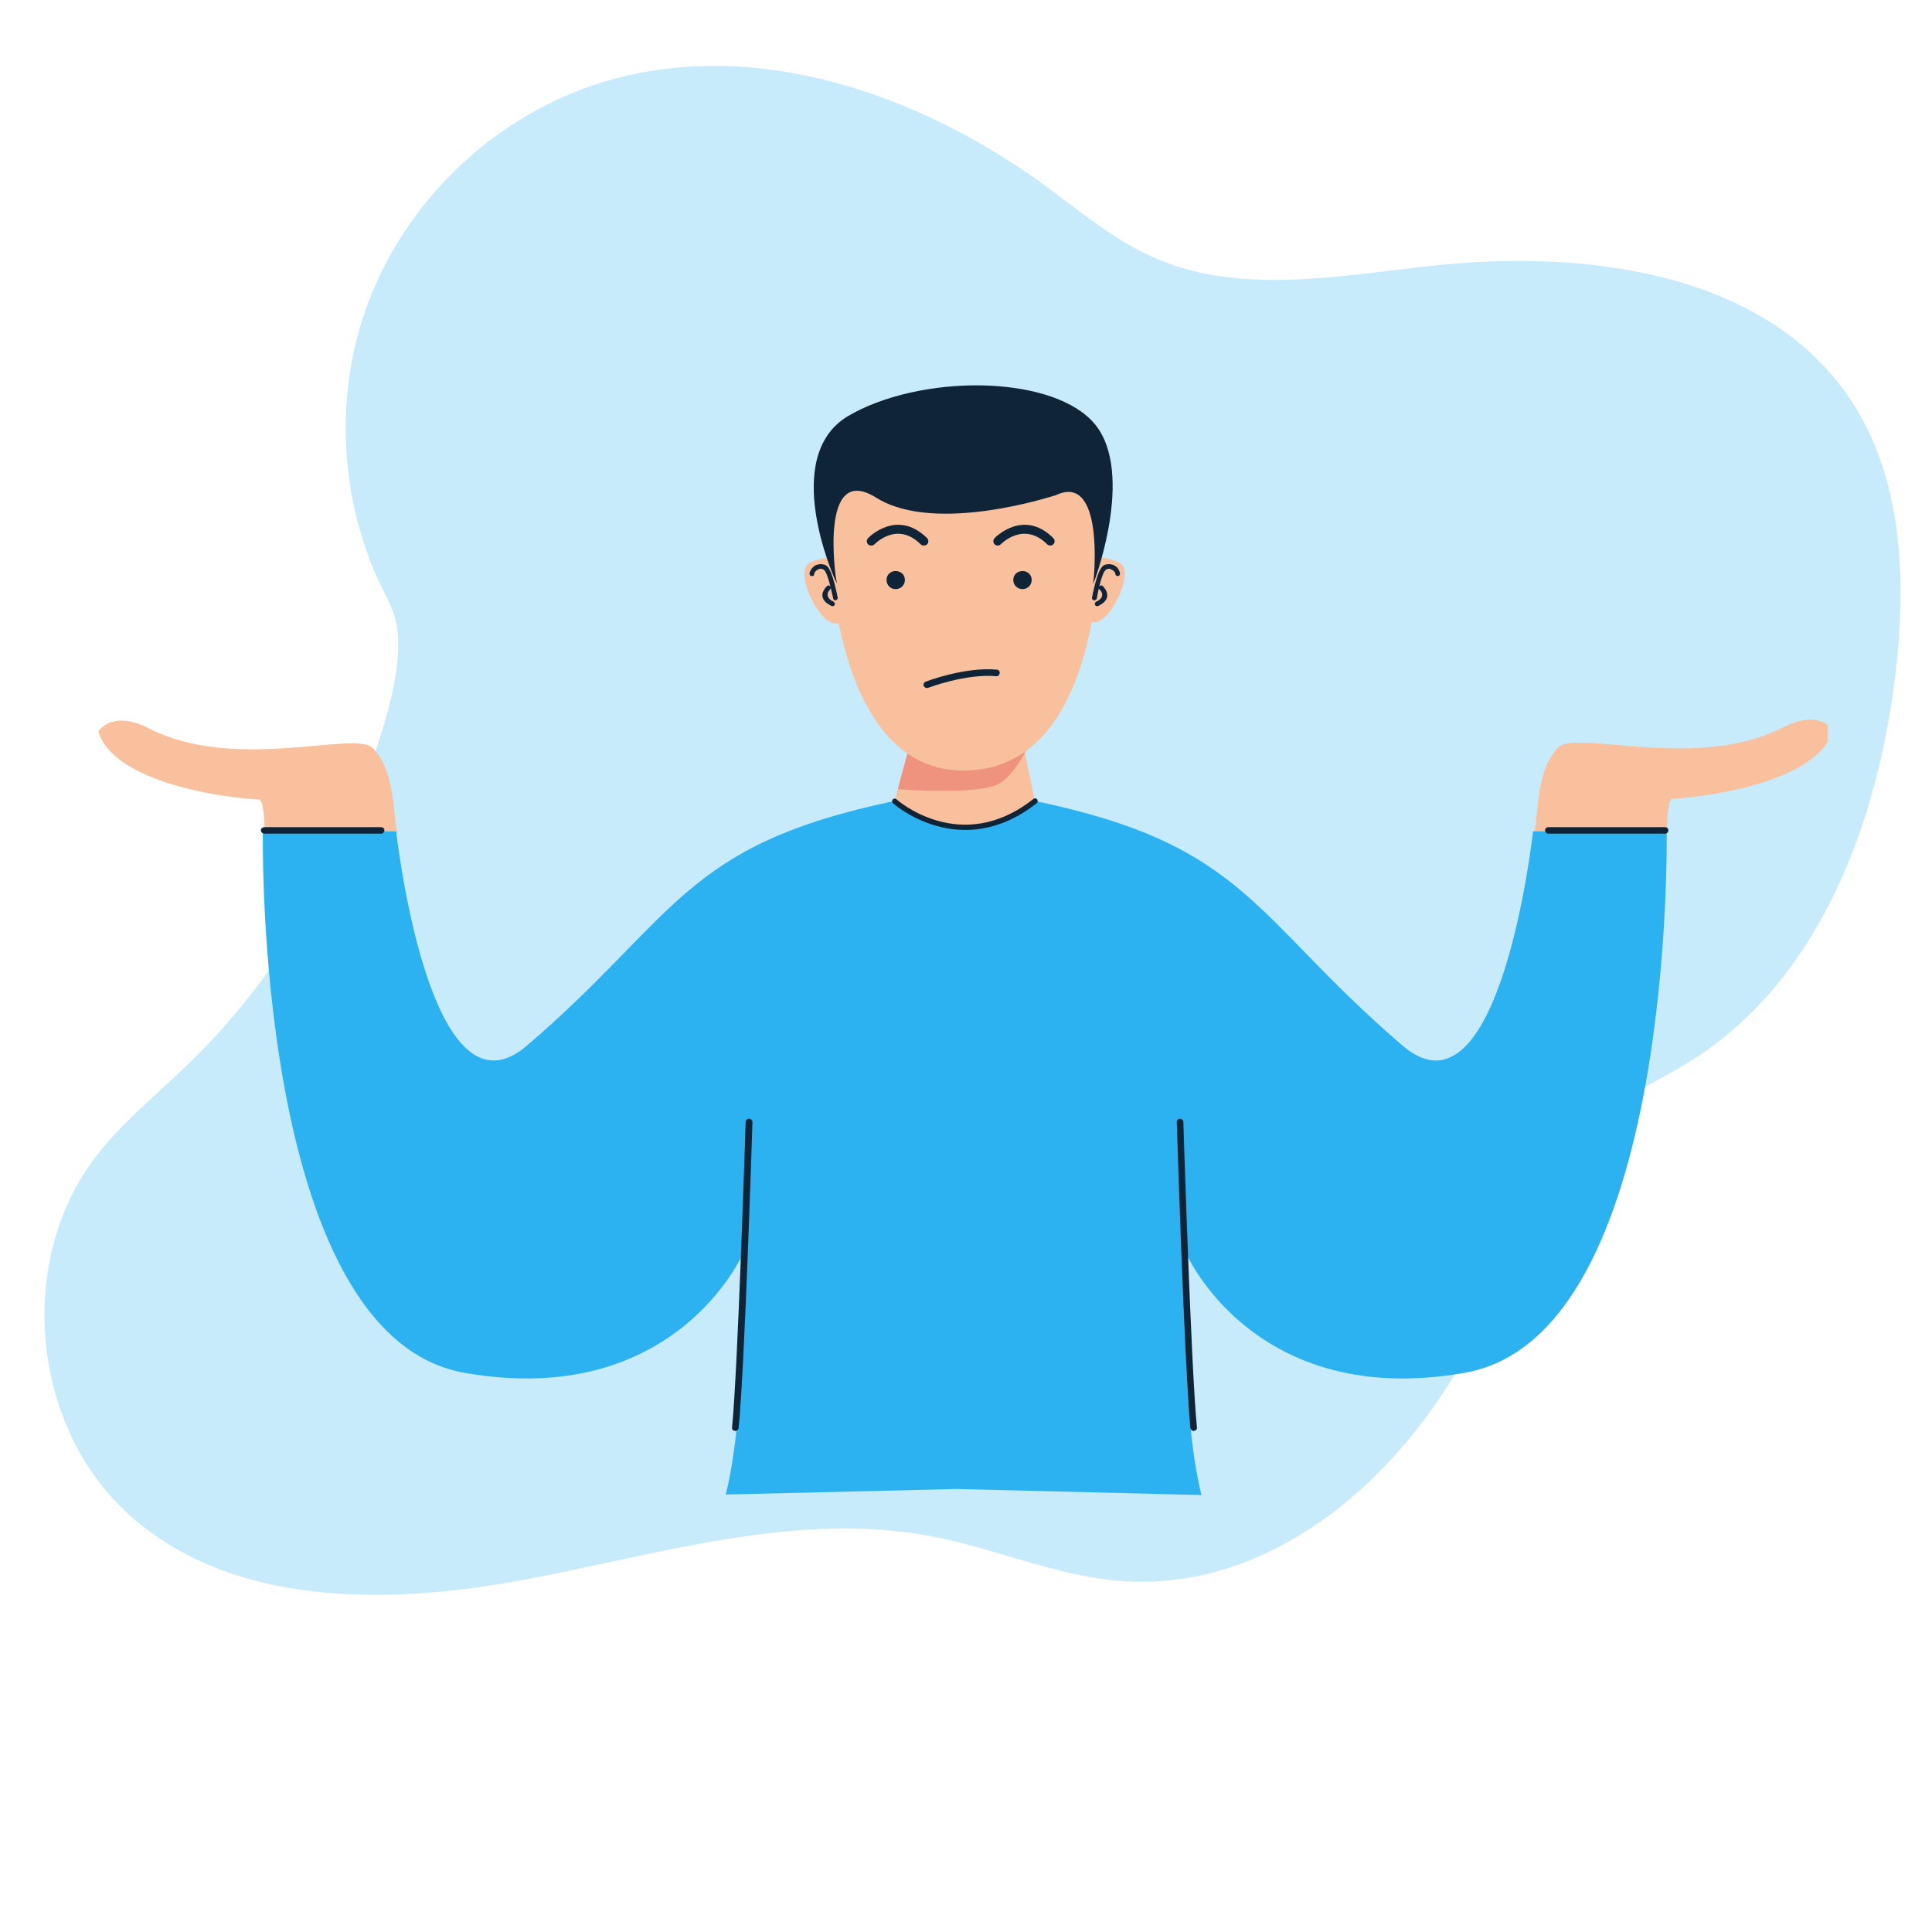 <svg xmlns="http://www.w3.org/2000/svg" xmlns:xlink="http://www.w3.org/1999/xlink" width="40" zoomAndPan="magnify" viewBox="0 0 30 30" height="40" preserveAspectRatio="xMidYMid meet" version="1.0"><defs><filter x="0%" y="0%" width="100%" height="100%" id="a0eeacbf11"><feColorMatrix values="0 0 0 0 1 0 0 0 0 1 0 0 0 0 1 0 0 0 1 0" color-interpolation-filters="sRGB"/></filter><clipPath id="178ca05b76"><path d="M 0.484 0 L 29.516 0 L 29.516 29.031 L 0.484 29.031 Z M 0.484 0 " clip-rule="nonzero"/></clipPath><mask id="52e0275ec4"><g filter="url(#a0eeacbf11)"><rect x="-3" width="36" fill="#000000" y="-3" height="36" fill-opacity="0.26"/></g></mask><clipPath id="ae11aa44fa"><path d="M 0.484 1 L 29.516 1 L 29.516 25 L 0.484 25 Z M 0.484 1 " clip-rule="nonzero"/></clipPath><clipPath id="2164e69983"><path d="M 31.379 5.359 L 24.016 31.184 L -1.113 24.023 L 6.25 -1.805 Z M 31.379 5.359 " clip-rule="nonzero"/></clipPath><clipPath id="0bb928adb4"><path d="M 31.379 5.359 L 24.016 31.184 L -1.113 24.023 L 6.25 -1.805 Z M 31.379 5.359 " clip-rule="nonzero"/></clipPath><clipPath id="15686a95e8"><rect x="0" width="30" y="0" height="30"/></clipPath><clipPath id="60bcf78196"><path d="M 12 5.812 L 18 5.812 L 18 9 L 12 9 Z M 12 5.812 " clip-rule="nonzero"/></clipPath><clipPath id="92d664dc4e"><path d="M 12 5.812 L 18 5.812 L 18 10 L 12 10 Z M 12 5.812 " clip-rule="nonzero"/></clipPath><clipPath id="20be529eba"><path d="M 23 11 L 28.383 11 L 28.383 14 L 23 14 Z M 23 11 " clip-rule="nonzero"/></clipPath><clipPath id="2beef597dc"><path d="M 1.527 11 L 7 11 L 7 14 L 1.527 14 Z M 1.527 11 " clip-rule="nonzero"/></clipPath><clipPath id="a0ea922375"><path d="M 4 12 L 26 12 L 26 23.23 L 4 23.23 Z M 4 12 " clip-rule="nonzero"/></clipPath></defs><g clip-path="url(#178ca05b76)"><g mask="url(#52e0275ec4)"><g transform="matrix(1, 0, 0, 1, 0, 0)"><g clip-path="url(#15686a95e8)"><g clip-path="url(#ae11aa44fa)"><g clip-path="url(#2164e69983)"><g clip-path="url(#0bb928adb4)"><path fill="#2cb2f1" d="M 5.688 4.781 C 6.277 3.129 7.68 1.789 9.355 1.277 C 11.688 0.562 14.254 1.441 16.223 2.879 C 16.773 3.281 17.301 3.73 17.926 4.004 C 19.258 4.586 20.777 4.285 22.219 4.129 C 24.621 3.863 27.445 4.219 28.762 6.246 C 29.555 7.473 29.602 9.035 29.43 10.488 C 29.152 12.777 28.266 15.164 26.336 16.422 C 25.668 16.855 24.887 17.148 24.344 17.734 C 23.785 18.34 23.562 19.172 23.273 19.941 C 22.324 22.449 20.047 24.766 17.379 24.547 C 16.391 24.469 15.461 24.047 14.484 23.859 C 12.379 23.453 10.238 24.137 8.133 24.531 C 6.023 24.926 3.609 24.957 2.012 23.527 C 0.488 22.164 0.242 19.59 1.484 17.965 C 1.895 17.43 2.418 17.008 2.902 16.543 C 4.176 15.316 5.133 13.773 5.688 12.098 C 5.914 11.414 6.27 10.465 6.164 9.734 C 6.117 9.414 5.906 9.117 5.789 8.816 C 5.633 8.43 5.52 8.027 5.449 7.617 C 5.289 6.676 5.363 5.688 5.688 4.781 Z M 5.688 4.781 " fill-opacity="1" fill-rule="nonzero"/></g></g></g></g></g></g></g><path fill="#f8c09d" d="M 14.215 11.219 L 13.73 13.051 L 16.23 13.223 L 15.766 10.965 Z M 14.215 11.219 " fill-opacity="1" fill-rule="evenodd"/><path fill="#f8c09d" d="M 13.047 8.668 C 13.047 8.668 12.805 8.617 12.57 8.742 C 12.332 8.871 12.684 9.602 12.922 9.672 C 13.16 9.742 13.371 9.445 13.371 9.445 Z M 13.047 8.668 " fill-opacity="1" fill-rule="evenodd"/><path fill="#ef937e" d="M 16.109 11.281 C 16.109 11.281 15.836 11.992 15.508 12.172 C 15.18 12.352 13.941 12.254 13.941 12.254 L 14.203 11.285 Z M 16.109 11.281 " fill-opacity="1" fill-rule="evenodd"/><path fill="#f8c09d" d="M 16.926 8.668 C 16.926 8.668 17.156 8.617 17.387 8.742 C 17.621 8.867 17.277 9.582 17.047 9.652 C 16.812 9.719 16.609 9.426 16.609 9.426 Z M 16.926 8.668 " fill-opacity="1" fill-rule="evenodd"/><path fill="#f8c09d" d="M 12.852 7.871 C 12.852 7.871 12.75 11.922 14.926 11.965 C 17.102 12.004 17.133 8.527 17.059 7.723 C 16.988 6.914 13.25 6.852 12.852 7.871 Z M 12.852 7.871 " fill-opacity="1" fill-rule="evenodd"/><g clip-path="url(#60bcf78196)"><path fill="#0f2437" d="M 16.383 7.68 C 16.383 7.68 14.527 8.293 13.609 7.723 C 12.695 7.145 12.969 8.973 12.969 8.973 C 12.969 8.973 12.121 7.094 13.176 6.469 C 14.227 5.844 16.219 5.816 16.934 6.527 C 17.645 7.238 16.996 8.973 16.996 8.973 C 16.996 8.973 17.164 7.309 16.383 7.68 Z M 16.383 7.68 " fill-opacity="1" fill-rule="evenodd"/></g><g clip-path="url(#92d664dc4e)"><path fill="#0f2437" d="M 16.387 7.691 C 16.383 7.691 14.527 8.309 13.605 7.727 C 12.715 7.172 12.98 8.969 12.98 8.973 L 12.996 9.059 L 12.957 8.98 C 12.957 8.973 12.109 7.094 13.168 6.461 C 13.711 6.141 14.496 5.973 15.23 5.984 C 15.934 5.996 16.59 6.168 16.941 6.52 C 17.656 7.234 17.008 8.973 17.008 8.98 L 16.973 9.066 L 16.984 8.973 C 16.984 8.969 17.148 7.328 16.391 7.691 Z M 13.617 7.711 C 14.523 8.277 16.355 7.676 16.379 7.668 C 17.062 7.344 17.039 8.527 17.016 8.875 C 17.137 8.516 17.535 7.145 16.926 6.535 C 16.578 6.188 15.926 6.02 15.23 6.012 C 14.5 6 13.719 6.16 13.184 6.48 C 12.27 7.023 12.801 8.52 12.949 8.883 C 12.906 8.523 12.805 7.199 13.617 7.711 Z M 13.617 7.711 " fill-opacity="1" fill-rule="nonzero"/></g><path fill="#0f2437" d="M 13.578 8.453 C 13.551 8.477 13.504 8.477 13.48 8.453 C 13.453 8.426 13.453 8.383 13.48 8.355 C 13.48 8.355 13.922 7.891 14.395 8.355 C 14.422 8.383 14.422 8.426 14.395 8.453 C 14.367 8.477 14.32 8.477 14.297 8.453 C 13.926 8.082 13.578 8.453 13.578 8.453 Z M 13.578 8.453 " fill-opacity="1" fill-rule="nonzero"/><path fill="#0f2437" d="M 15.539 8.453 C 15.512 8.477 15.473 8.477 15.445 8.453 C 15.418 8.426 15.418 8.383 15.445 8.355 C 15.445 8.355 15.891 7.891 16.355 8.355 C 16.383 8.383 16.383 8.426 16.355 8.453 C 16.328 8.477 16.289 8.477 16.262 8.453 C 15.891 8.082 15.539 8.453 15.539 8.453 Z M 15.539 8.453 " fill-opacity="1" fill-rule="nonzero"/><path fill="#0f2437" d="M 13.906 8.867 C 13.988 8.867 14.051 8.926 14.051 9.004 C 14.051 9.086 13.988 9.148 13.906 9.148 C 13.828 9.148 13.766 9.086 13.766 9.004 C 13.766 8.926 13.828 8.867 13.906 8.867 Z M 13.906 8.867 " fill-opacity="1" fill-rule="evenodd"/><path fill="#0f2437" d="M 15.879 8.867 C 15.957 8.867 16.02 8.926 16.02 9.004 C 16.02 9.086 15.957 9.148 15.879 9.148 C 15.797 9.148 15.734 9.086 15.734 9.004 C 15.734 8.926 15.797 8.867 15.879 8.867 Z M 15.879 8.867 " fill-opacity="1" fill-rule="evenodd"/><path fill="#0f2437" d="M 14.414 10.68 C 14.387 10.691 14.355 10.676 14.344 10.652 C 14.332 10.625 14.348 10.594 14.375 10.586 C 14.375 10.582 14.984 10.352 15.477 10.398 C 15.508 10.398 15.527 10.426 15.523 10.449 C 15.523 10.48 15.496 10.504 15.473 10.5 C 14.996 10.457 14.414 10.68 14.414 10.68 Z M 14.414 10.68 " fill-opacity="1" fill-rule="nonzero"/><path fill="#0f2437" d="M 12.996 9.281 C 13 9.297 12.988 9.309 12.973 9.309 C 12.961 9.312 12.949 9.305 12.945 9.293 C 12.945 9.289 12.875 8.902 12.805 8.84 C 12.789 8.828 12.77 8.824 12.754 8.82 C 12.738 8.82 12.719 8.824 12.699 8.832 C 12.68 8.84 12.664 8.855 12.652 8.871 C 12.641 8.879 12.637 8.895 12.637 8.91 C 12.633 8.926 12.621 8.938 12.605 8.934 C 12.59 8.934 12.582 8.922 12.582 8.906 C 12.586 8.879 12.598 8.855 12.613 8.836 C 12.633 8.812 12.652 8.797 12.676 8.785 C 12.703 8.773 12.734 8.77 12.758 8.77 C 12.785 8.77 12.812 8.781 12.836 8.801 C 12.926 8.875 12.996 9.281 12.996 9.281 Z M 12.996 9.281 " fill-opacity="1" fill-rule="nonzero"/><path fill="#0f2437" d="M 13.008 9.281 C 13.008 9.289 13.008 9.297 13 9.305 C 12.996 9.312 12.988 9.32 12.977 9.32 C 12.965 9.324 12.957 9.32 12.953 9.316 C 12.945 9.309 12.938 9.301 12.938 9.293 C 12.934 9.289 12.863 8.906 12.797 8.852 C 12.789 8.844 12.781 8.84 12.777 8.84 C 12.77 8.836 12.762 8.832 12.754 8.832 C 12.746 8.832 12.738 8.832 12.73 8.832 C 12.723 8.836 12.715 8.84 12.707 8.84 L 12.703 8.844 C 12.695 8.848 12.688 8.852 12.68 8.855 C 12.672 8.863 12.668 8.871 12.66 8.875 C 12.656 8.879 12.652 8.887 12.648 8.895 C 12.645 8.898 12.645 8.906 12.641 8.91 C 12.641 8.922 12.641 8.93 12.633 8.938 C 12.625 8.945 12.617 8.945 12.605 8.945 C 12.594 8.945 12.586 8.941 12.578 8.934 C 12.574 8.926 12.57 8.914 12.57 8.906 C 12.574 8.891 12.574 8.875 12.582 8.867 C 12.59 8.852 12.598 8.84 12.605 8.828 C 12.617 8.816 12.625 8.805 12.637 8.797 C 12.645 8.789 12.66 8.781 12.672 8.773 L 12.676 8.773 C 12.688 8.77 12.703 8.766 12.719 8.762 C 12.734 8.762 12.746 8.758 12.762 8.762 C 12.773 8.762 12.789 8.766 12.805 8.77 C 12.816 8.773 12.832 8.781 12.844 8.793 C 12.934 8.871 13.004 9.273 13.008 9.281 Z M 12.98 9.297 C 12.984 9.293 12.984 9.289 12.984 9.285 C 12.984 9.277 12.914 8.879 12.828 8.809 C 12.82 8.801 12.809 8.793 12.797 8.789 C 12.785 8.785 12.77 8.781 12.758 8.777 C 12.746 8.777 12.734 8.777 12.723 8.781 C 12.707 8.785 12.695 8.789 12.684 8.793 L 12.68 8.797 C 12.668 8.801 12.656 8.809 12.648 8.816 C 12.641 8.824 12.633 8.832 12.625 8.844 C 12.613 8.852 12.609 8.863 12.602 8.875 C 12.598 8.883 12.594 8.895 12.594 8.906 C 12.594 8.91 12.594 8.914 12.598 8.918 C 12.598 8.922 12.602 8.922 12.605 8.922 C 12.613 8.926 12.617 8.922 12.617 8.922 C 12.621 8.918 12.625 8.914 12.625 8.91 C 12.625 8.902 12.629 8.891 12.633 8.883 C 12.637 8.875 12.641 8.871 12.645 8.863 C 12.648 8.855 12.656 8.848 12.668 8.84 C 12.672 8.836 12.68 8.832 12.688 8.828 L 12.684 8.828 L 12.695 8.824 C 12.707 8.816 12.715 8.812 12.727 8.812 C 12.738 8.809 12.746 8.809 12.754 8.809 C 12.766 8.812 12.773 8.812 12.785 8.816 C 12.793 8.82 12.801 8.828 12.809 8.832 C 12.887 8.895 12.957 9.285 12.957 9.289 C 12.957 9.293 12.957 9.297 12.961 9.297 C 12.965 9.297 12.969 9.301 12.973 9.297 C 12.977 9.297 12.98 9.297 12.98 9.297 Z M 12.98 9.297 " fill-opacity="1" fill-rule="nonzero"/><path fill="#0f2437" d="M 12.848 9.109 C 12.855 9.098 12.871 9.102 12.883 9.109 C 12.891 9.121 12.891 9.137 12.883 9.148 C 12.879 9.148 12.75 9.266 12.941 9.355 C 12.953 9.363 12.957 9.379 12.953 9.391 C 12.945 9.402 12.93 9.406 12.918 9.402 C 12.66 9.281 12.848 9.109 12.848 9.109 Z M 12.848 9.109 " fill-opacity="1" fill-rule="nonzero"/><path fill="#0f2437" d="M 12.84 9.102 C 12.848 9.094 12.855 9.09 12.863 9.09 C 12.875 9.09 12.883 9.094 12.891 9.102 C 12.898 9.109 12.902 9.121 12.902 9.129 C 12.898 9.141 12.895 9.148 12.887 9.156 C 12.887 9.16 12.867 9.176 12.859 9.195 C 12.844 9.234 12.84 9.297 12.945 9.344 C 12.953 9.352 12.957 9.359 12.961 9.367 C 12.965 9.375 12.965 9.383 12.961 9.395 C 12.957 9.402 12.949 9.406 12.941 9.41 C 12.934 9.414 12.922 9.414 12.914 9.41 C 12.75 9.332 12.754 9.234 12.789 9.172 C 12.809 9.129 12.84 9.102 12.84 9.102 Z M 12.863 9.113 C 12.859 9.113 12.855 9.113 12.852 9.117 C 12.852 9.117 12.828 9.145 12.809 9.184 C 12.781 9.238 12.773 9.32 12.922 9.395 C 12.926 9.395 12.93 9.395 12.934 9.395 C 12.938 9.395 12.941 9.391 12.941 9.387 C 12.945 9.383 12.945 9.379 12.945 9.375 C 12.941 9.371 12.941 9.367 12.938 9.363 C 12.812 9.305 12.816 9.234 12.84 9.188 C 12.852 9.16 12.871 9.141 12.875 9.141 C 12.875 9.137 12.879 9.133 12.879 9.129 C 12.879 9.125 12.875 9.121 12.875 9.117 C 12.871 9.113 12.867 9.113 12.863 9.113 Z M 12.863 9.113 " fill-opacity="1" fill-rule="nonzero"/><path fill="#0f2437" d="M 17.02 9.293 C 17.016 9.305 17.004 9.312 16.988 9.309 C 16.973 9.309 16.965 9.297 16.965 9.281 C 16.965 9.281 17.039 8.875 17.129 8.801 C 17.148 8.781 17.176 8.77 17.203 8.77 C 17.234 8.77 17.258 8.773 17.285 8.785 C 17.312 8.797 17.332 8.812 17.352 8.836 C 17.367 8.855 17.379 8.879 17.379 8.906 C 17.383 8.922 17.371 8.934 17.359 8.934 C 17.344 8.938 17.332 8.926 17.332 8.91 C 17.328 8.895 17.32 8.879 17.309 8.871 C 17.297 8.855 17.281 8.84 17.262 8.832 C 17.246 8.824 17.227 8.82 17.207 8.82 C 17.191 8.824 17.176 8.828 17.16 8.84 C 17.086 8.902 17.02 9.289 17.02 9.293 Z M 17.02 9.293 " fill-opacity="1" fill-rule="nonzero"/><path fill="#0f2437" d="M 17.031 9.293 C 17.027 9.301 17.023 9.309 17.016 9.316 C 17.008 9.32 16.996 9.324 16.984 9.32 C 16.977 9.32 16.969 9.312 16.961 9.305 C 16.957 9.297 16.953 9.293 16.957 9.281 C 16.957 9.277 17.031 8.871 17.121 8.793 C 17.133 8.781 17.148 8.773 17.156 8.77 C 17.172 8.766 17.188 8.762 17.203 8.762 C 17.219 8.758 17.234 8.762 17.246 8.762 C 17.262 8.766 17.273 8.77 17.289 8.773 L 17.297 8.777 C 17.309 8.785 17.32 8.789 17.328 8.797 C 17.34 8.805 17.352 8.816 17.359 8.828 C 17.367 8.84 17.375 8.852 17.379 8.867 C 17.387 8.875 17.391 8.891 17.391 8.906 C 17.391 8.914 17.387 8.926 17.383 8.934 C 17.375 8.941 17.367 8.945 17.359 8.945 C 17.352 8.945 17.34 8.945 17.332 8.938 C 17.324 8.93 17.32 8.922 17.32 8.91 C 17.32 8.906 17.316 8.898 17.312 8.895 C 17.312 8.887 17.309 8.879 17.301 8.875 C 17.297 8.871 17.289 8.863 17.281 8.855 C 17.273 8.852 17.266 8.848 17.258 8.844 C 17.254 8.84 17.242 8.836 17.234 8.832 C 17.227 8.832 17.219 8.832 17.211 8.832 C 17.203 8.832 17.195 8.836 17.188 8.84 C 17.18 8.84 17.172 8.844 17.168 8.852 C 17.098 8.906 17.031 9.289 17.031 9.293 Z M 17 9.297 C 17.004 9.297 17.008 9.293 17.008 9.289 C 17.008 9.285 17.078 8.895 17.152 8.832 C 17.16 8.828 17.168 8.82 17.18 8.816 C 17.188 8.812 17.195 8.812 17.207 8.809 C 17.219 8.809 17.227 8.809 17.238 8.812 C 17.25 8.812 17.254 8.816 17.266 8.82 L 17.266 8.824 C 17.277 8.828 17.285 8.832 17.297 8.84 C 17.305 8.848 17.312 8.855 17.32 8.863 C 17.324 8.871 17.332 8.875 17.336 8.883 C 17.34 8.891 17.34 8.902 17.34 8.91 C 17.344 8.914 17.344 8.918 17.348 8.922 C 17.352 8.922 17.355 8.926 17.359 8.922 C 17.359 8.922 17.363 8.922 17.367 8.918 C 17.367 8.914 17.371 8.91 17.367 8.906 C 17.367 8.895 17.363 8.883 17.359 8.875 C 17.359 8.863 17.352 8.852 17.344 8.844 C 17.336 8.832 17.324 8.824 17.312 8.816 C 17.305 8.809 17.293 8.801 17.281 8.793 L 17.277 8.793 C 17.266 8.789 17.254 8.785 17.242 8.781 C 17.23 8.777 17.219 8.777 17.203 8.777 C 17.191 8.781 17.18 8.785 17.168 8.789 C 17.156 8.793 17.148 8.801 17.137 8.809 C 17.047 8.879 16.977 9.281 16.977 9.285 C 16.977 9.289 16.977 9.293 16.98 9.297 C 16.98 9.297 16.984 9.297 16.988 9.297 C 16.996 9.301 17 9.297 17 9.297 Z M 17 9.297 " fill-opacity="1" fill-rule="nonzero"/><path fill="#0f2437" d="M 17.082 9.148 C 17.07 9.137 17.07 9.121 17.078 9.109 C 17.09 9.102 17.105 9.098 17.117 9.109 C 17.117 9.109 17.301 9.281 17.047 9.402 C 17.035 9.406 17.02 9.402 17.012 9.391 C 17.008 9.379 17.012 9.363 17.027 9.355 C 17.211 9.266 17.082 9.148 17.082 9.148 Z M 17.082 9.148 " fill-opacity="1" fill-rule="nonzero"/><path fill="#0f2437" d="M 17.074 9.156 C 17.066 9.148 17.062 9.141 17.062 9.129 C 17.062 9.121 17.066 9.109 17.07 9.102 C 17.078 9.094 17.09 9.09 17.098 9.09 C 17.109 9.09 17.117 9.094 17.125 9.102 C 17.129 9.105 17.156 9.133 17.176 9.172 C 17.207 9.234 17.215 9.332 17.051 9.41 C 17.043 9.414 17.035 9.414 17.023 9.41 C 17.016 9.406 17.008 9.402 17.004 9.395 C 17 9.387 17 9.375 17 9.367 C 17.004 9.359 17.012 9.352 17.02 9.344 C 17.125 9.297 17.125 9.234 17.105 9.195 C 17.094 9.172 17.074 9.156 17.074 9.156 Z M 17.082 9.129 C 17.086 9.133 17.086 9.137 17.09 9.141 C 17.094 9.145 17.113 9.16 17.125 9.188 C 17.148 9.234 17.148 9.305 17.031 9.363 C 17.027 9.367 17.023 9.371 17.023 9.375 C 17.02 9.379 17.02 9.383 17.023 9.387 C 17.023 9.391 17.027 9.395 17.031 9.395 C 17.035 9.395 17.039 9.395 17.043 9.395 C 17.188 9.32 17.184 9.238 17.152 9.184 C 17.141 9.145 17.109 9.117 17.109 9.117 C 17.105 9.113 17.102 9.113 17.098 9.113 C 17.094 9.113 17.09 9.113 17.09 9.117 C 17.086 9.121 17.082 9.125 17.082 9.129 Z M 17.082 9.129 " fill-opacity="1" fill-rule="nonzero"/><g clip-path="url(#20be529eba)"><path fill="#f8c09d" d="M 28.465 11.344 C 28.465 11.344 28.262 11 27.691 11.293 C 26.348 11.984 24.496 11.328 24.203 11.602 C 23.805 11.973 23.895 12.926 23.805 12.914 C 23.715 12.898 25.879 13.281 25.879 13.281 C 25.879 13.281 25.859 12.402 25.969 12.402 C 26.16 12.402 28.188 12.23 28.465 11.344 Z M 28.465 11.344 " fill-opacity="1" fill-rule="evenodd"/></g><g clip-path="url(#2beef597dc)"><path fill="#f8c09d" d="M 1.527 11.359 C 1.527 11.359 1.73 11.016 2.301 11.305 C 3.645 12 5.496 11.34 5.785 11.613 C 6.184 11.988 6.098 12.941 6.188 12.93 C 6.277 12.914 4.113 13.297 4.113 13.297 C 4.113 13.297 4.133 12.414 4.023 12.414 C 3.832 12.414 1.801 12.242 1.527 11.359 Z M 1.527 11.359 " fill-opacity="1" fill-rule="evenodd"/></g><g clip-path="url(#a0ea922375)"><path fill="#2cb2f1" d="M 14.109 12.602 C 14.332 12.703 14.652 12.828 14.98 12.848 C 15.305 12.828 15.629 12.703 15.848 12.602 C 15.992 12.516 16.074 12.438 16.074 12.438 C 19.367 13.125 19.441 14.23 21.781 16.238 C 23.297 17.535 23.805 12.91 23.805 12.91 L 25.879 12.91 C 25.879 12.91 26.023 20.73 22.75 21.316 C 19.473 21.895 18.418 19.461 18.418 19.461 C 18.418 19.461 18.32 21.871 18.656 23.215 L 14.852 23.121 L 11.27 23.207 C 11.602 21.867 11.539 19.461 11.539 19.461 C 11.539 19.461 10.484 21.895 7.207 21.316 C 3.938 20.73 4.082 12.91 4.082 12.91 L 6.152 12.91 C 6.152 12.91 6.664 17.535 8.18 16.238 C 10.523 14.23 10.594 13.125 13.887 12.438 C 13.887 12.438 13.973 12.516 14.109 12.602 Z M 14.109 12.602 " fill-opacity="1" fill-rule="evenodd"/></g><path fill="#0f2437" d="M 11.578 17.422 C 11.578 17.395 11.602 17.371 11.629 17.371 C 11.66 17.371 11.684 17.398 11.684 17.426 C 11.684 17.438 11.562 21.293 11.469 22.176 C 11.465 22.199 11.441 22.223 11.41 22.219 C 11.383 22.215 11.363 22.195 11.367 22.164 C 11.457 21.285 11.578 17.434 11.578 17.422 Z M 11.578 17.422 " fill-opacity="1" fill-rule="nonzero"/><path fill="#0f2437" d="M 18.273 17.426 C 18.27 17.398 18.293 17.371 18.32 17.371 C 18.348 17.371 18.375 17.395 18.375 17.422 C 18.375 17.434 18.496 21.285 18.586 22.164 C 18.59 22.195 18.57 22.215 18.539 22.219 C 18.512 22.223 18.488 22.199 18.484 22.176 C 18.395 21.293 18.273 17.438 18.273 17.426 Z M 18.273 17.426 " fill-opacity="1" fill-rule="nonzero"/><path fill="#0f2437" d="M 24.043 12.945 C 24.016 12.945 23.992 12.922 23.992 12.891 C 23.992 12.863 24.016 12.844 24.043 12.844 L 25.855 12.844 C 25.883 12.844 25.906 12.863 25.906 12.891 C 25.906 12.922 25.883 12.945 25.855 12.945 Z M 24.043 12.945 " fill-opacity="1" fill-rule="nonzero"/><path fill="#0f2437" d="M 4.105 12.945 C 4.078 12.945 4.051 12.922 4.051 12.891 C 4.051 12.863 4.078 12.844 4.105 12.844 L 5.918 12.844 C 5.945 12.844 5.969 12.863 5.969 12.891 C 5.969 12.922 5.945 12.945 5.918 12.945 Z M 4.105 12.945 " fill-opacity="1" fill-rule="nonzero"/><path fill="#0f2437" d="M 13.867 12.473 C 13.848 12.457 13.848 12.434 13.863 12.414 C 13.879 12.398 13.898 12.395 13.918 12.41 C 13.922 12.414 14.918 13.301 16.047 12.406 C 16.066 12.391 16.094 12.395 16.105 12.414 C 16.117 12.43 16.117 12.453 16.102 12.469 C 14.918 13.406 13.867 12.477 13.867 12.473 Z M 13.867 12.473 " fill-opacity="1" fill-rule="nonzero"/></svg>
